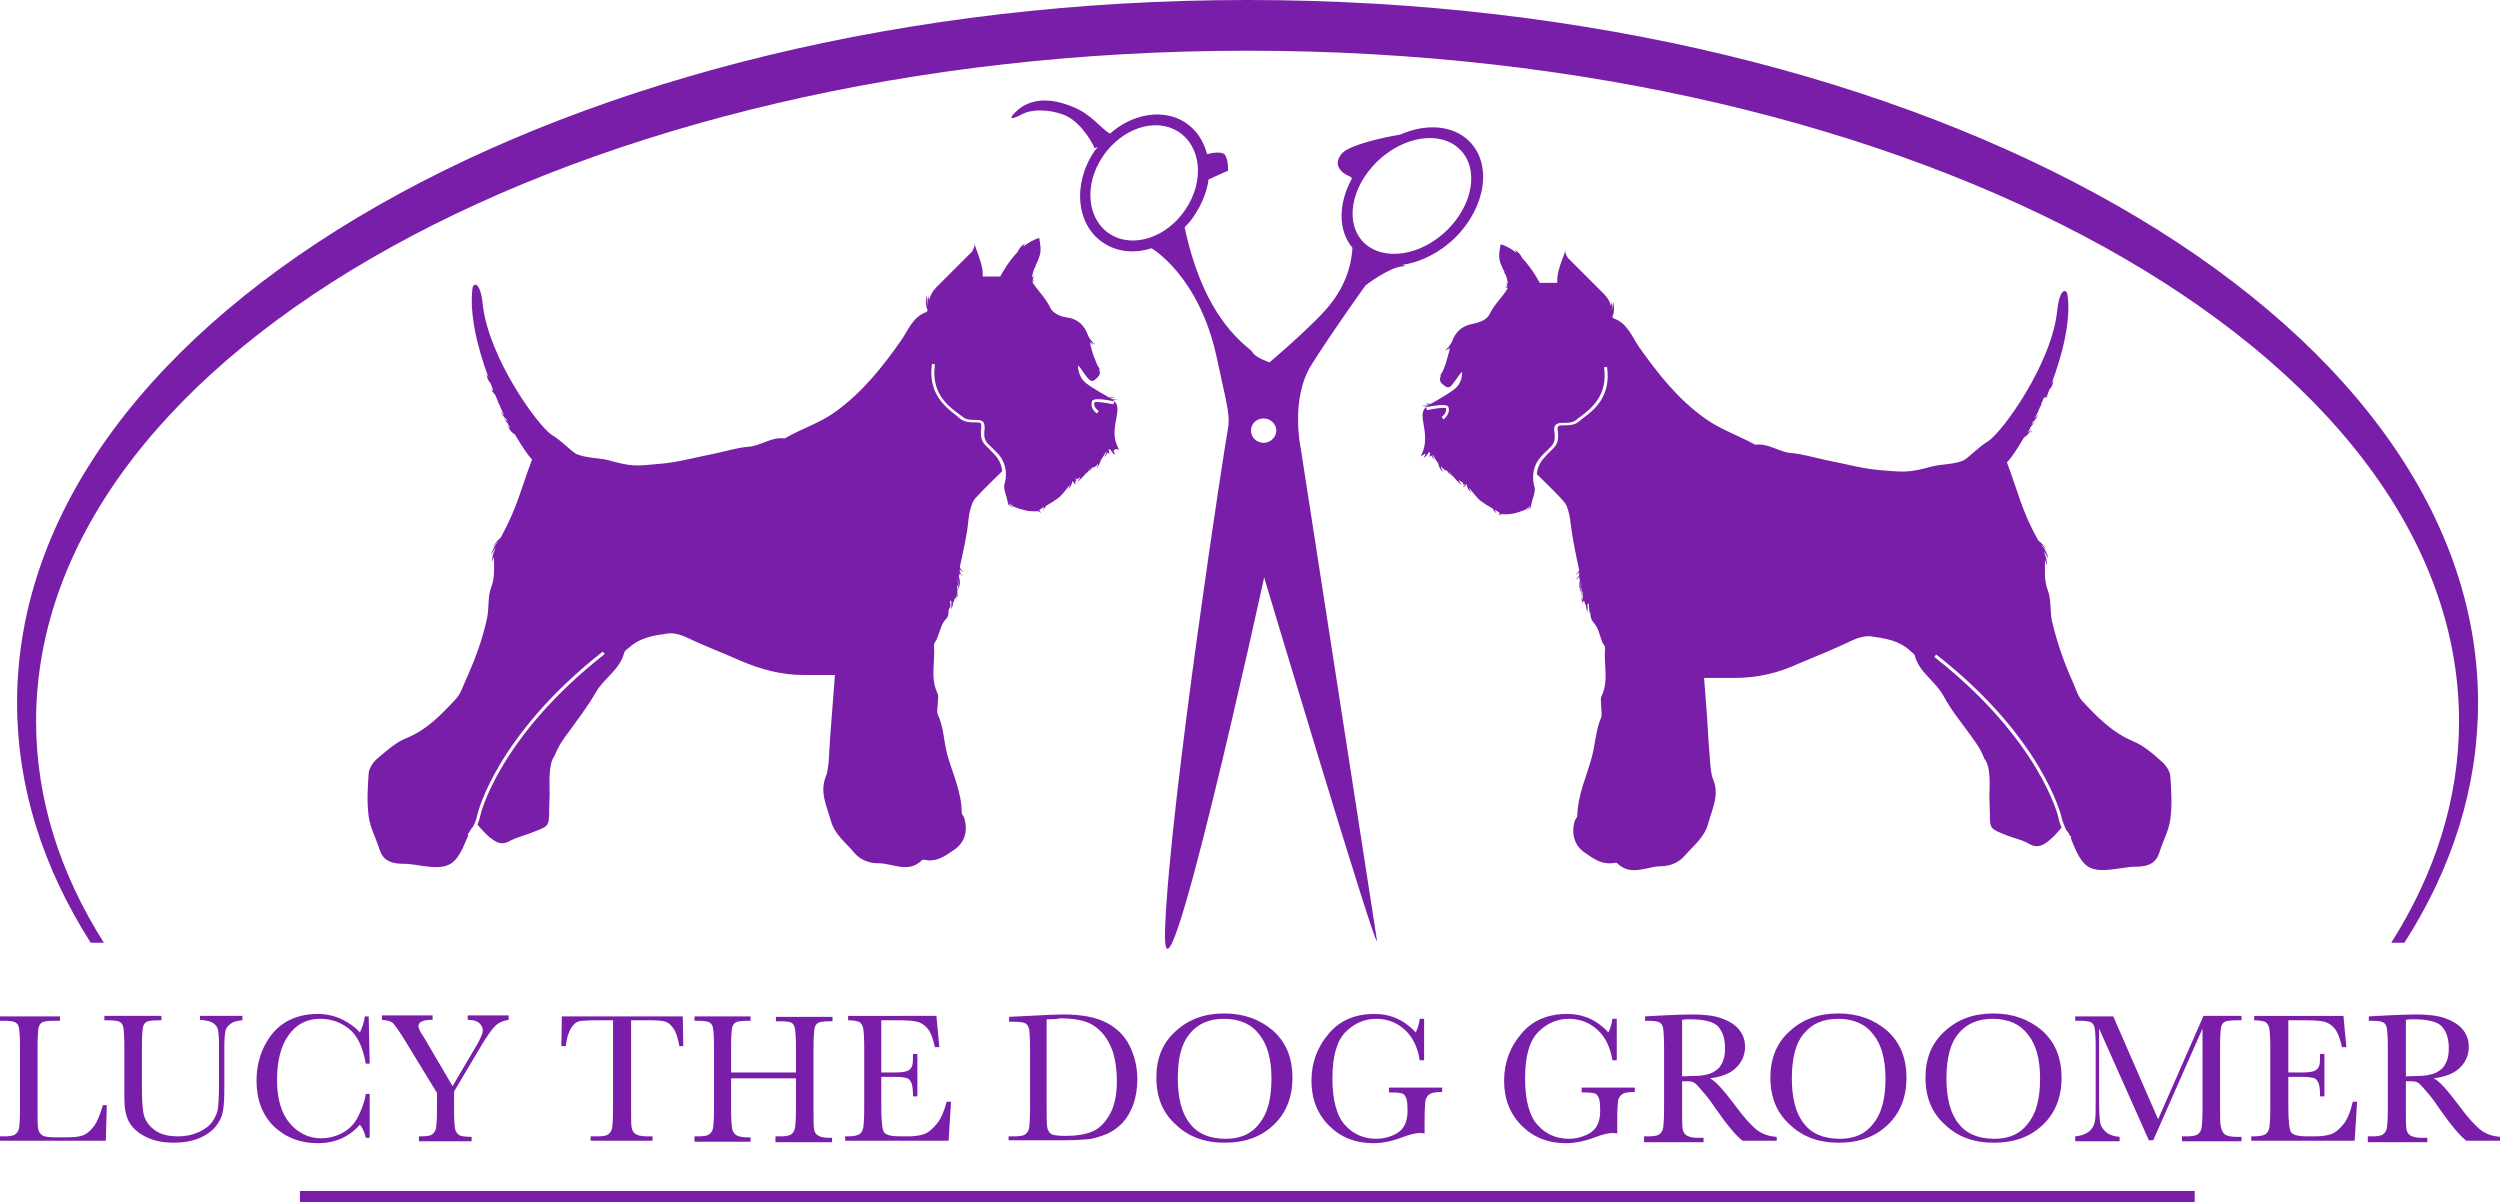 <?xml version="1.0" encoding="utf-8"?>
<!-- Generator: Adobe Illustrator 24.0.1, SVG Export Plug-In . SVG Version: 6.00 Build 0)  -->
<svg version="1.1" id="Layer_1" xmlns="http://www.w3.org/2000/svg" xmlns:xlink="http://www.w3.org/1999/xlink" x="0px" y="0px"
	 viewBox="0 0 512.6 246.5" style="enable-background:new 0 0 512.6 246.5;" xml:space="preserve">
<style type="text/css">
	.st0{fill:#791EA9;}
</style>
<path class="st0" d="M229.5,92.3c-1-1.9-1.3-3.2-0.6-6.6c0.4-2.1,0.3-2.9-0.7-3.7c0.7,0,1-0.2,1-0.2c-0.3,0.1-0.8,0.1-1.3,0
	c-0.1,0-0.1-0.1-0.2-0.1c0.4-0.1,0.7-0.2,0.7-0.2c0,0-0.1,0-0.1,0c0.1,0,0.1-0.1,0.1-0.1c-0.3,0.1-0.6,0.1-1,0.1
	c-0.5-0.3-1.1-0.7-1.9-1.1c-1-0.6-2-1.2-2.9-1.9c-1.1-0.9-1.5-2.2-1.6-3.6c0.7,0.6,1.1,1.5,1.7,2.2c0.5,0.6,1,1.5,1.9,0.7
	c0.6-0.6,1.3-1,0.7-2.2c0.3,0.2,0.5,0.3,0.5,0.3c-0.8-0.5-1.4-2.6-1.4-2.6c0,0,0,0.1,0,0.1c-0.4-1-0.7-2.1-0.9-3.2
	c0.4,0.4,0.7,0.5,0.7,0.5c-0.2-0.2-0.5-0.5-0.7-0.8c0.6,0.6,1.1,0.7,1.1,0.7c-0.5-0.3-1.1-1-1.5-1.8c-0.7-2-2-3.4-4.3-3.7
	c-1.4-0.2-2.9-0.8-3.5-2.1c-0.9-1.9-2.5-3.4-3.6-5.1c0,0,0-0.1,0-0.1c0.3-0.2,0.5-0.4,0.5-0.4c-0.2,0.1-0.3,0.2-0.5,0.2
	c0.2-0.6,0.3-1.1,0.3-1.1c-0.1,0.1-0.1,0.2-0.2,0.3c-0.1,0-0.1,0.1-0.2,0.1c0.1-0.7,0.3-1.3,0.4-1.7c0.1-0.2,0.2-0.3,0.3-0.5
	c0.1-0.1,0.1-0.2,0.1-0.2c0,0,0,0-0.1,0c1.3-2.6,1.2-3.1,0.8-5.7c-1.2,0.3-2.3,1-3.3,1.8c0.2-0.4,0.4-0.7,0.4-0.7
	c-0.8,0.5-1.3,1.1-1.5,1.7c-2.2,2.3-3.6,5.1-3.6,5.1c-1.2,0-2.4,0-3.6,0c0.1-2.1-0.7-3.8-1.5-6.1c0-0.3,0-0.4,0-0.4
	c0,0.2-0.1,0.3-0.1,0.5c0,0,0,0,0,0c0-0.6-0.2-0.9-0.2-0.9c0,0.1,0,0.3,0.1,0.5c0,0.3-0.2,0.6-0.3,1c0,0,0,0,0,0c0-0.2,0-0.4,0-0.4
	c0,0.2-0.1,0.4-0.1,0.6c-2.6,2.6-5,5-7.4,7.4c-0.8,0.8-1.2,1.6-1.5,2.6c-0.1-0.4-0.2-0.8-0.2-0.8c0,0.5,0,0.9,0.1,1.3
	c0,0.1,0,0.2,0,0.3c-0.1-0.9-0.1-1.7-0.1-1.7c-0.2,1.1-0.1,1.9,0,2.5c-0.3-1.2-0.3-2.6-0.3-2.6c-0.3,1.5-0.1,2.5,0.2,3.1
	c-0.1,0.2-0.1,0.3-0.3,0.4c-2.8,1-3.7,3.8-5.2,5.9c-3.8,5.4-7.9,10.6-13.5,14.6c-3.2,2.3-6.9,3.4-10.3,5.4c-2.7-0.4-4.8,1.5-7.4,1.7
	c-2.5,0.2-4.9,1-7.4,1.5c-3.6,0.7-7.1,1.7-10.8,2c-5.1,0.5-5.7,0.6-10.8-0.8c-1.6-0.4-4.5-0.4-6.3-1.2c-1-0.5-3-2.7-5-3.9
	c-2.8-1.7-13-15.8-14.2-26.7c-0.5-4.9-1.9-4.5-2.1-3.5c-0.7,5.1,0.9,12.1,3.3,18.5c-0.2-0.3-0.3-0.5-0.4-0.8c0,0-0.1,0.9,0.8,1.9
	c0.2,0.5,0.4,1.1,0.6,1.6c-0.2-0.2-0.3-0.4-0.4-0.5c0,0,0,0.6,0.7,1.2c0.2,0.4,0.3,0.7,0.5,1.1c0,0.1,0.1,0.5,0.4,1
	c0.1,0.2,0.2,0.3,0.2,0.5c0.1,0.2,0.2,0.5,0.4,0.9c0.1,0.3,0.3,0.5,0.4,0.8c-0.3-0.3-0.6-0.6-0.7-0.9c0,0,0.1,0.8,1.1,1.6
	c0.1,0.2,0.2,0.4,0.3,0.6c-0.3-0.3-0.6-0.6-0.7-0.9c0,0,0.1,0.7,0.8,1.3c0,0.1,0.1,0.6,0.7,1.2c-0.3-0.3-0.5-0.6-0.7-0.8
	c0,0,0.1,1,1.4,1.8c1.4,2.4,2.6,4.2,3.5,5.1c-2.4,6.4-3,9.7-6.3,15.8c-0.1,0.1-0.1,0.2-0.2,0.3c-0.5,0.4-1,1-1.6,2
	c0,0,0.5-0.6,1.1-1.2c0,0.1-0.1,0.2-0.1,0.2c-0.5,0.5-1,1.3-1.4,2.7c0,0,0.4-0.9,1-1.7c-0.1,0.2-0.1,0.4-0.2,0.6
	c-0.3,0.6-0.5,1.3-0.5,2.4c0,0,0.1-0.5,0.4-1.1c0,0,0,0,0,0.1c0,2,0.2,4.1-0.6,6.2c-0.7,1.8-0.4,4-0.8,6.1
	c-0.9,4.3-2.4,8.4-4.2,12.4c-0.7,1.5-1.2,3.2-2.2,4.3c-3,3.2-6,6.4-10.3,8.1c-2.2,0.9-4.1,2.7-5.9,4.2c-0.8,0.7-1.6,1.9-1.7,2.9
	c-0.2,2.9-0.4,5.9,0,8.9c0.3,2.3,1.5,4.5,2.2,6.7c0.7,2.2,2.1,2.9,4.4,3c1.5,0,2.2,0.1,4.1,0.4c6,0.9,7.2-0.1,9.5-5.7
	c0.1-0.2,0.2-0.4,0.2-0.6l-0.1-0.2c0.1-0.1,0.2-0.2,0.3-0.3c0.3-0.6,0.6-1,0.8-1.2c0.5-0.9,0.8-2,0.9-2.5c0-0.2,3.9-16.3,25.7-33.4
	l0.4,0.5c-21.7,17-25.5,32.9-25.5,33.1c0,0.1-0.2,0.9-0.6,1.9c0.8,0.9,1.6,1.8,2.4,2.5c1.3,1,2.4,1.9,4.3,0.8c1.3-0.7,3-1.1,4.5-1.7
	c3.4-1.3,3.5-1.2,3.5-4.6c0-1.1,0.1-2.2,0.1-3.2c0-2.2-0.3-6.2,1-7.9c1-2.4,1.7-3.3,2.9-4.9c2-2.8,3.8-5.1,5.5-8
	c1.7-3.1,5-4.7,5.9-8.3c0.1-0.4,0.7-0.8,1.1-1.1c2.2-2,5-2.4,7.7-2.8c1.2-0.2,2.7,0.2,3.8,0.7c3.7,1.8,7.5,3.2,11.3,4.9
	c4.2,1.8,8.4,2.9,12.9,2.9c2.1,0,4.3,0,6.4,0c-0.2,2.7-0.4,5.3-0.6,7.8c-0.3,3.8-0.5,6.4-0.7,10.2c0,0.2-0.3,2.1-0.4,2.4
	c-1.6,3.5,0,6.3,0.9,9.6c0.8,2.8,3.1,4.4,4.8,6.5c1.3,1.5,3.2,2.1,4.7,2.1c3-0.1,6.3,2.2,9.1-0.6c0.2-0.2,0.8-0.1,1.2,0
	c2.2,0.2,3.9-1.1,5.5-2.2c2.2-1.5,2.8-4,2-6.5c-0.1-0.4-0.5-0.7-0.5-1c0-4.3-1.9-8.1-3-12.1c-0.7-2.7-0.7-5.5-1.9-8.1
	c-0.3-0.7,0-1.6,0-2.4c0-0.7,0.2-1.4-0.1-2c-1.5-3.2-0.4-6.5-0.7-9.8c0-0.4,0.4-0.9,0.6-1.3c0.6-1.4,0.9-3.1,1.8-4
	c0.6-0.5,0.6-1.2,0.6-1.9c0.1-0.2,0.5-0.8,0.3-1.8c0-0.1,0.1-0.1,0.2-0.2c0,0.2,0.1,0.4,0.1,0.7c-0.1,0.1-0.1,0.2-0.2,0.3
	c0,0,0.1-0.1,0.2-0.2c0,0.4,0,0.7-0.1,1c0,0,0.4-0.4,0.4-1.3c0.2-0.2,0.3-0.6,0.4-1c0.1,0.1,0.1,0.1,0.2,0.1c0,0,0,0,0,0
	c0,0,0,0,0,0c0.1,0.1,0.2,0.1,0.2,0.1c-0.1,0-0.1-0.1-0.2-0.2c0.1-0.2,0.5-0.9,0.3-2c0.1-0.3,0.2-0.8,0.1-1.3c0-0.2,0-0.4,0-0.7
	c0,0,0,0,0,0c0,0,0,0,0,0c0,0,0,0,0,0c0.1,0.8,0.2,1.6,0,2.2c0,0,0.8-0.9,0.2-2.6c0.1-0.2,0.1-0.4,0.2-0.6c0.4,0.5,0.7,0.6,0.7,0.6
	c-0.3-0.2-0.5-0.5-0.7-0.9c0-0.2,0-0.4,0-0.6c0.4,0.5,0.8,0.6,0.8,0.6c-0.3-0.2-0.6-0.6-0.8-1c0.7-3.3,1.5-6.6,1.8-9.9
	c0.1-1.1,0.4-2.2,0.8-3.3c0.3-0.7,0.9-1.3,1.4-1.8c1.4-1.5,2.9-2.9,4.7-4.7c-0.1-1-0.5-2.2-1.4-3.2c-0.5-0.6-1-1-1.3-1.4
	c-1.3-1.2-1.9-1.8-1.6-4.4c0-0.4,0-0.7-0.1-0.8c-0.2-0.2-0.7-0.2-1.3-0.2c-0.9,0-2,0-3-0.8c-0.2-0.2-0.5-0.4-0.7-0.6
	c-2.2-1.7-5.9-4.5-5-10.6l0.6,0.1c-0.8,5.8,2.5,8.4,4.8,10.1c0.3,0.2,0.5,0.4,0.8,0.6c0.8,0.7,1.8,0.7,2.6,0.7c0.7,0,1.3,0,1.7,0.4
	c0.2,0.3,0.3,0.7,0.3,1.3c-0.3,2.3,0.2,2.8,1.4,3.9c0.4,0.4,0.8,0.8,1.4,1.4c2.1,2.4,1.6,5.2,1.2,6.4c0,0.4,0,0.7,0.1,1
	c0.1,0.5,0.2,1,0.4,1.4c0,0.3,0.1,0.6,0.2,0.8c0,0.8,0.4,1.1,0.4,1.1c-0.1-0.1-0.1-0.3-0.1-0.5c0.4,0.7,0.9,0.9,0.9,0.9
	c-0.3-0.2-0.6-0.7-0.9-1.2c0.3,0.4,0.7,0.8,1.2,1c1.5,0.5,2.8,1,4.8,0.8c0,0,0,0,0.1,0c0,0,0,0,0,0c-0.1,0.1-0.1,0.2-0.2,0.3
	c0,0,0.1-0.1,0.3-0.2c0.2,0.2,0.4,0.2,0.4,0.2c-0.1-0.1-0.2-0.2-0.4-0.4c0-0.1,0.1-0.1,0.1-0.2c0.3-0.2,0.6-0.4,0.9-0.6
	c-0.1,0.3-0.2,0.6-0.4,0.8c0,0,0.4-0.3,0.8-1c0.9-0.5,1.7-1,2.5-1.6c0.9-0.7,1.6-1.8,2.4-2.7c-0.1,0.4-0.3,0.8-0.5,1
	c0,0,0.7-0.4,1-1.7c0,0,0,0,0-0.1c0.1,0.1,0.2,0.3,0.3,0.4c0,0.1,0,0.2,0,0.3c0-0.1,0.1-0.1,0.1-0.2c0.2,0.2,0.4,0.2,0.4,0.2
	c-0.1-0.1-0.2-0.2-0.3-0.3c0.1-0.2,0.2-0.4,0.3-0.7c0.3-0.1,0.6-0.3,0.8-0.5c-0.1,0.3-0.2,0.5-0.4,0.7c-0.8,0.8,0.8-0.3,1.8-1.8
	c-0.1,0.2-0.2,0.4-0.3,0.5c0,0,0.5-0.3,0.8-1.1c0,0,0.1,0,0.1,0c-0.1,0.2-0.2,0.5-0.3,0.6c0,0,0.4-0.2,0.7-0.8
	c0.1,0,0.2-0.1,0.3-0.1c0.2,0.1,0.3,0.2,0.3,0.2c-0.1-0.1-0.1-0.1-0.2-0.2c0.4-0.2,0.7-0.5,0.9-0.8c-0.1,0.5-0.3,0.9-0.5,1.1
	c0,0,0.7-0.5,1-1.7c0.3-0.5,0.7-1.1,1-1.6c0.1-0.1,0.1-0.2,0.2-0.2c0,0,0,0,0,0c-0.1,0.4-0.3,0.8-0.5,1.1c0,0,0.4-0.2,0.7-0.9
	c0.3,0.2,0.5,0.3,0.5,0.3c-0.1-0.1-0.2-0.5-0.3-0.9c0,0,0,0,0,0c0.1,0,0.2-0.1,0.4,0c0.6,1.1,1,1,1,1c-0.2-0.2-0.3-0.5-0.4-0.8
	C228.9,91.9,229.2,92.1,229.5,92.3z M104.1,87c0.1,0.1,0.2,0.2,0.3,0.3c0.1,0.1,0.2,0.3,0.2,0.4C104.4,87.5,104.2,87.2,104.1,87z
	 M190,63.3C190,63.3,190,63.3,190,63.3C190,63.3,190,63.3,190,63.3C190,63.3,190,63.3,190,63.3z M197,117.2c0,0.2,0,0.4,0,0.6
	c0-0.1-0.1-0.2-0.1-0.2C196.9,117.4,197,117.3,197,117.2z M196.5,119.2c0,0.1,0,0.3,0,0.4c0,0,0,0,0,0c0-0.1-0.1-0.2-0.1-0.2
	C196.5,119.4,196.5,119.3,196.5,119.2z M196.2,120.4c0-0.1,0.1-0.3,0.1-0.4c0.1,0.3,0.1,0.6,0.1,0.9c0,0,0,0.1,0,0.1c0,0,0,0,0,0
	c0,0.5,0,1-0.1,1.4c-0.1-0.1-0.1-0.1-0.2-0.2C196.3,121.7,196.3,121.1,196.2,120.4z M195.9,122.1c0,0.2-0.1,0.3-0.1,0.5
	C195.8,122.4,195.9,122.2,195.9,122.1C195.9,122.1,195.9,122.1,195.9,122.1z M195.8,122.6c0,0.1,0,0.2-0.1,0.3
	C195.7,122.8,195.7,122.7,195.8,122.6C195.7,122.6,195.8,122.6,195.8,122.6z M195,123.8c0,0.4,0,0.7-0.1,1
	C194.9,124.4,194.9,124.1,195,123.8z M211.6,57.1c0,0,0-0.1,0.1-0.1C211.6,57.1,211.6,57.1,211.6,57.1
	C211.6,57.1,211.6,57.1,211.6,57.1z M220.7,98.5c-0.1-0.1-0.1-0.2-0.2-0.3c0.1-0.1,0.1-0.1,0.2-0.1c0,0,0,0,0,0
	C220.7,98.2,220.7,98.3,220.7,98.5z M228.3,82.9c-1.9-0.4-3.7-0.6-3.9-0.4c-0.1,0.5-0.1,1,0.9,1.8l-0.4,0.5c-1.2-1-1.2-1.8-1-2.5
	c0.1-0.6,1.7-0.6,4.6,0L228.3,82.9z"/>
<path class="st0" d="M292.3,93c-0.1,0.3-0.2,0.6-0.4,0.8c0,0,0.4,0.1,1-1c0.1,0,0.3,0,0.4,0c0,0,0,0,0,0c-0.1,0.4-0.2,0.7-0.3,0.9
	c0,0,0.2-0.1,0.5-0.3c0.3,0.6,0.7,0.9,0.7,0.9c-0.2-0.3-0.4-0.7-0.5-1.1c0,0,0,0,0,0c0.1,0.1,0.1,0.1,0.2,0.2c0.3,0.6,0.6,1.1,1,1.6
	c0.2,1.3,1,1.7,1,1.7c-0.2-0.3-0.4-0.7-0.5-1.1c0.3,0.3,0.6,0.6,0.9,0.8c-0.1,0.1-0.1,0.2-0.2,0.2c0,0,0.1,0,0.3-0.2
	c0.1,0.1,0.2,0.1,0.3,0.1c0.3,0.6,0.7,0.8,0.7,0.8c-0.1-0.2-0.2-0.4-0.3-0.6c0,0,0.1,0,0.1,0c0.3,0.8,0.8,1.1,0.8,1.1
	c-0.1-0.1-0.2-0.3-0.3-0.5c1,1.5,2.5,2.6,1.8,1.8c-0.2-0.2-0.3-0.4-0.4-0.7c0.2,0.2,0.5,0.4,0.8,0.5c0.1,0.3,0.2,0.5,0.3,0.7
	c-0.1,0.1-0.2,0.2-0.3,0.3c0,0,0.2,0,0.4-0.2c0,0.1,0.1,0.1,0.1,0.2c0-0.1,0-0.2,0-0.3c0.1-0.1,0.2-0.2,0.3-0.4c0,0,0,0,0,0.1
	c0.2,1.2,1,1.7,1,1.7c-0.2-0.3-0.4-0.6-0.5-1c0.8,0.9,1.5,2,2.4,2.7c0.8,0.6,1.6,1.1,2.5,1.6c0.3,0.7,0.8,1,0.8,1
	c-0.2-0.2-0.3-0.5-0.4-0.8c0.3,0.2,0.6,0.4,0.9,0.6c0,0.1,0.1,0.1,0.1,0.2c-0.1,0.1-0.2,0.3-0.4,0.4c0,0,0.2-0.1,0.4-0.2
	c0.2,0.2,0.3,0.2,0.3,0.2c-0.1-0.1-0.1-0.2-0.2-0.3c0,0,0,0,0,0c0,0,0,0,0.1,0c2,0.2,3.3-0.2,4.8-0.8c0.5-0.2,0.9-0.5,1.2-1
	c-0.2,0.5-0.5,1-0.9,1.2c0,0,0.5-0.1,0.9-0.9c0,0.2-0.1,0.4-0.1,0.5c0,0,0.3-0.3,0.4-1.1c0.1-0.2,0.1-0.5,0.2-0.8
	c0.2-0.5,0.3-1,0.4-1.4c0.1-0.3,0.1-0.7,0.1-1c-0.4-1.2-0.9-4,1.2-6.4c0.5-0.6,1-1,1.4-1.4c1.2-1.2,1.7-1.6,1.4-3.9
	c-0.1-0.6,0-1,0.3-1.3c0.4-0.4,1-0.4,1.7-0.4c0.9,0,1.8,0,2.6-0.7c0.2-0.2,0.5-0.4,0.8-0.6c2.2-1.7,5.6-4.3,4.8-10.1l0.6-0.1
	c0.9,6.2-2.8,9-5,10.6c-0.3,0.2-0.5,0.4-0.7,0.6c-1,0.8-2.1,0.8-3,0.8c-0.6,0-1.1,0-1.3,0.2c-0.1,0.1-0.2,0.4-0.1,0.8
	c0.3,2.6-0.3,3.2-1.6,4.4c-0.4,0.4-0.8,0.8-1.3,1.4c-0.9,1-1.3,2.2-1.4,3.2c1.8,1.8,3.3,3.2,4.7,4.7c0.5,0.6,1.1,1.1,1.4,1.8
	c0.4,1,0.7,2.2,0.8,3.3c0.4,3.4,1.1,6.7,1.8,9.9c-0.2,0.4-0.5,0.8-0.8,1c0,0,0.4-0.1,0.8-0.6c0,0.2,0,0.4,0,0.6
	c-0.2,0.4-0.5,0.7-0.7,0.9c0,0,0.4-0.1,0.7-0.6c0,0.2,0.1,0.4,0.2,0.6c-0.5,1.7,0.2,2.6,0.2,2.6c-0.2-0.6-0.1-1.4,0-2.2c0,0,0,0,0,0
	c0,0,0,0,0,0c0,0,0,0,0,0c0,0.3,0,0.5,0,0.7c-0.1,0.6,0,1,0.1,1.3c-0.2,1.1,0.2,1.8,0.3,2c-0.1,0.1-0.1,0.1-0.2,0.2
	c0,0,0.1,0,0.2-0.1c0,0,0,0,0,0c0,0,0,0,0,0c0.1,0,0.1-0.1,0.2-0.1c0.1,0.4,0.3,0.8,0.4,1c0,0.9,0.4,1.3,0.4,1.3
	c-0.1-0.3-0.1-0.6-0.1-1c0.1,0.1,0.2,0.2,0.2,0.2c-0.1-0.1-0.1-0.2-0.2-0.3c0-0.2,0-0.4,0.1-0.7c0.1,0.1,0.1,0.1,0.2,0.2
	c-0.1,1,0.2,1.6,0.3,1.8c0,0.7,0.1,1.3,0.6,1.9c1,1,1.3,2.7,1.8,4c0.2,0.5,0.7,0.9,0.6,1.3c-0.3,3.2,0.8,6.6-0.7,9.8
	c-0.3,0.5-0.1,1.3-0.1,2c0,0.8,0.2,1.7,0,2.4c-1.1,2.6-1.2,5.4-1.9,8.1c-1.1,4-2.9,7.8-3,12.1c0,0.3-0.4,0.6-0.5,1
	c-0.8,2.5-0.1,5.1,2,6.5c1.6,1.1,3.3,2.4,5.5,2.2c0.4,0,1-0.2,1.2,0c2.8,2.8,6.1,0.6,9.1,0.6c1.5,0,3.4-0.6,4.7-2.1
	c1.8-2.1,4-3.7,4.8-6.5c0.9-3.3,2.5-6.1,0.9-9.6c-0.1-0.2-0.4-2.1-0.4-2.4c-0.3-3.8-0.5-6.4-0.7-10.2c-0.2-2.6-0.4-5.1-0.6-7.8
	c2.1,0,4.3,0,6.4,0c4.5,0,8.8-1,12.9-2.9c3.8-1.6,7.6-3.1,11.3-4.9c1.1-0.5,2.6-0.9,3.8-0.7c2.7,0.4,5.5,0.8,7.7,2.8
	c0.4,0.4,1,0.7,1.1,1.1c0.9,3.5,4.2,5.2,5.9,8.3c1.6,3,3.5,5.2,5.5,8c1.2,1.7,1.9,2.5,2.9,4.9c1.4,1.7,1,5.8,1,7.9
	c0,0.9,0.1,2.1,0.1,3.2c0,3.4,0.1,3.2,3.5,4.6c1.5,0.6,3.2,0.9,4.5,1.7c1.9,1.1,3.1,0.2,4.3-0.8c0.9-0.7,1.6-1.6,2.4-2.5
	c-0.4-0.9-0.6-1.8-0.6-1.9c0-0.2-3.8-16.1-25.5-33.1l0.4-0.5c21.9,17.1,25.7,33.3,25.7,33.4c0.1,0.5,0.5,1.6,0.9,2.5
	c0.2,0.2,0.5,0.6,0.8,1.2c0.1,0.1,0.2,0.2,0.3,0.3l-0.1,0.2c0.1,0.2,0.1,0.4,0.2,0.6c2.3,5.6,3.4,6.6,9.5,5.7c2-0.3,2.6-0.4,4.1-0.4
	c2.3-0.1,3.7-0.8,4.4-3c0.7-2.3,1.9-4.4,2.2-6.7c0.4-2.9,0.2-5.9,0-8.9c-0.1-1-0.9-2.2-1.7-2.9c-1.8-1.6-3.7-3.3-5.9-4.2
	c-4.3-1.8-7.3-4.9-10.3-8.1c-1.1-1.1-1.5-2.8-2.2-4.3c-1.8-4-3.2-8.1-4.2-12.4c-0.4-2.1-0.1-4.3-0.8-6.1c-0.8-2.1-0.6-4.1-0.6-6.2
	c0,0,0,0,0-0.1c0.2,0.6,0.4,1.1,0.4,1.1c0-1-0.2-1.8-0.5-2.4c0-0.2-0.1-0.4-0.2-0.6c0.6,0.9,1,1.7,1,1.7c-0.3-1.4-0.9-2.3-1.4-2.7
	c0-0.1-0.1-0.2-0.1-0.2c0.7,0.6,1.1,1.2,1.1,1.2c-0.5-1-1-1.6-1.6-2c-0.1-0.1-0.1-0.2-0.2-0.3c-3.3-6-3.9-9.4-6.3-15.8
	c0.9-0.9,2.1-2.7,3.5-5.1c1.3-0.8,1.4-1.8,1.4-1.8c-0.1,0.3-0.4,0.6-0.7,0.8c0.5-0.6,0.6-1.1,0.7-1.2c0.7-0.7,0.8-1.3,0.8-1.3
	c-0.1,0.3-0.4,0.6-0.7,0.9c0.1-0.2,0.2-0.4,0.3-0.6c1-0.8,1.1-1.6,1.1-1.6c-0.1,0.3-0.4,0.6-0.7,0.9c0.1-0.3,0.3-0.5,0.4-0.8
	c0.2-0.4,0.4-0.7,0.4-0.9c0.1-0.2,0.2-0.3,0.2-0.5c0.4-0.5,0.4-0.9,0.4-1c0.2-0.3,0.3-0.7,0.5-1.1C420,81.6,420,81,420,81
	c-0.1,0.2-0.2,0.4-0.4,0.5c0.2-0.5,0.4-1.1,0.6-1.6c0.9-1,0.8-1.9,0.8-1.9c-0.1,0.2-0.2,0.5-0.4,0.8c2.4-6.4,4.1-13.4,3.3-18.5
	c-0.2-1-1.6-1.4-2.1,3.5c-1.2,11-11.4,25-14.2,26.7c-2,1.2-4,3.4-5,3.9c-1.7,0.8-4.7,0.8-6.3,1.2c-5.1,1.4-5.8,1.2-10.8,0.8
	c-3.7-0.3-7.1-1.3-10.8-2c-2.5-0.5-4.9-1.3-7.4-1.5c-2.6-0.2-4.7-2.1-7.4-1.7c-3.4-1.9-7.1-3.1-10.3-5.4c-5.5-3.9-9.6-9.1-13.5-14.6
	c-1.5-2.2-2.4-4.9-5.2-5.9c-0.1,0-0.2-0.2-0.3-0.4c0.3-0.6,0.5-1.5,0.2-3.1c0,0,0,1.4-0.3,2.6c0.2-0.6,0.2-1.4,0-2.5
	c0,0,0,0.8-0.1,1.7c0-0.1,0-0.2,0-0.3c0.1-0.4,0.1-0.8,0.1-1.3c0,0-0.1,0.3-0.2,0.8c-0.2-1-0.7-1.8-1.5-2.6
	c-2.4-2.4-4.8-4.8-7.4-7.4c-0.1-0.2-0.1-0.4-0.1-0.6c0,0,0,0.1,0,0.4c0,0,0,0,0,0c-0.2-0.3-0.3-0.7-0.3-1c0-0.2,0-0.3,0.1-0.5
	c0,0-0.2,0.3-0.2,0.9c0,0,0,0,0,0c-0.1-0.2-0.1-0.4-0.1-0.5c0,0,0,0.2,0,0.4c-0.8,2.2-1.6,4-1.5,6.1c-1.3,0-2.4,0-3.6,0
	c0,0-1.4-2.8-3.6-5.1c-0.2-0.5-0.6-1.1-1.5-1.7c0,0,0.2,0.3,0.4,0.7c-1-0.8-2.1-1.5-3.3-1.8c-0.5,2.6-0.5,3.2,0.8,5.7c0,0,0,0-0.1,0
	c0,0,0.1,0.1,0.1,0.2c0.1,0.2,0.2,0.3,0.3,0.5c0.1,0.4,0.3,1,0.4,1.7c-0.1,0-0.1-0.1-0.2-0.1c-0.1-0.1-0.1-0.2-0.2-0.3
	c0,0,0.2,0.5,0.3,1.1c-0.1-0.1-0.3-0.2-0.5-0.2c0,0,0.2,0.2,0.5,0.4c0,0,0,0.1,0,0.1c-1.1,1.8-2.7,3.2-3.6,5.1
	c-0.6,1.3-2.1,1.8-3.5,2.1c-2.3,0.4-3.6,1.7-4.3,3.7c-0.4,0.7-1,1.5-1.5,1.8c0,0,0.5-0.1,1.1-0.7c-0.2,0.4-0.4,0.7-0.7,0.8
	c0,0,0.3-0.1,0.7-0.5c-0.3,1.1-0.6,2.1-0.9,3.2c0,0,0-0.1,0-0.1c0,0-0.6,2.1-1.4,2.6c0,0,0.2-0.1,0.5-0.3c-0.6,1.2,0,1.7,0.7,2.2
	c0.9,0.8,1.5-0.1,1.9-0.7c0.6-0.7,1-1.5,1.7-2.2c0,1.4-0.4,2.7-1.6,3.6c-0.9,0.7-1.9,1.3-2.9,1.9c-0.8,0.5-1.4,0.8-1.9,1.1
	c-0.4,0-0.7,0-1-0.1c0,0,0,0,0.1,0.1c0,0-0.1,0-0.1,0c0,0,0.2,0.2,0.7,0.2c-0.1,0-0.1,0.1-0.2,0.1c-0.5,0.1-1,0.1-1.3,0
	c0,0,0.3,0.3,1,0.2c-1,0.8-1.1,1.6-0.7,3.7c0.6,3.4,0.3,4.7-0.6,6.6C291.6,93.4,292,93.1,292.3,93z M416.2,88.9
	c0.1-0.1,0.2-0.3,0.2-0.4c0.1-0.1,0.2-0.2,0.3-0.3C416.6,88.5,416.4,88.7,416.2,88.9z M330.8,64.5C330.8,64.5,330.8,64.5,330.8,64.5
	C330.8,64.5,330.8,64.5,330.8,64.5C330.8,64.5,330.8,64.5,330.8,64.5z M323.9,118.8c0,0.1-0.1,0.2-0.1,0.2c0-0.2,0-0.4,0-0.6
	C323.9,118.5,323.9,118.6,323.9,118.8z M324.4,120.7c0,0.1-0.1,0.2-0.1,0.2c0,0,0,0,0,0c0-0.1,0-0.3,0-0.4
	C324.3,120.5,324.3,120.6,324.4,120.7z M324.6,123.4c-0.1,0.1-0.1,0.2-0.2,0.2c-0.1-0.4-0.1-0.9-0.1-1.4c0,0,0,0,0,0
	c0,0,0-0.1,0-0.1c0-0.3,0.1-0.6,0.1-0.9c0,0.1,0.1,0.3,0.1,0.4C324.5,122.4,324.5,123,324.6,123.4z M324.9,123.3
	c0,0.2,0.1,0.3,0.1,0.5C325,123.6,324.9,123.5,324.9,123.3C324.9,123.3,324.9,123.3,324.9,123.3z M325.1,123.9c0,0.1,0,0.1,0,0.2
	C325.1,124,325.1,123.9,325.1,123.9C325.1,123.8,325.1,123.8,325.1,123.9z M325.9,126c-0.1-0.3-0.1-0.6-0.1-1
	C325.9,125.3,325.9,125.7,325.9,126z M309.2,58.4c0,0,0-0.1-0.1-0.1C309.2,58.3,309.2,58.3,309.2,58.4
	C309.2,58.4,309.2,58.4,309.2,58.4z M300.2,99.3C300.2,99.3,300.2,99.3,300.2,99.3c0.1,0,0.1,0.1,0.2,0.1c-0.1,0.1-0.1,0.2-0.2,0.3
	C300.2,99.6,300.2,99.4,300.2,99.3z M292.4,83.5c2.9-0.6,4.5-0.6,4.6,0c0.2,0.7,0.1,1.5-1,2.5l-0.4-0.5c1-0.8,0.9-1.4,0.9-1.8
	c-0.3-0.2-2.1,0-3.9,0.4L292.4,83.5z"/>
<path class="st0" d="M21.3,193.3c-9-14.2-13.9-29.5-13.9-45.4c0-75.9,111.2-137.5,248.4-137.5s248.4,61.5,248.4,137.5
	c0,15.9-4.9,31.2-13.9,45.4h2.7c9.8-15.3,15.1-31.9,15.1-49.2C508.1,64.5,395.1,0,255.8,0S3.5,64.5,3.5,144.1
	c0,17.3,5.3,33.8,15.1,49.2H21.3z"/>
<g>
	<path class="st0" d="M21.9,226.4l-0.2,7.5H0V233h0.8c1.1,0,1.9-0.1,2.3-0.4c0.4-0.3,0.7-0.7,0.8-1.3c0.1-0.6,0.2-1.9,0.2-4.1v-12.5
		c0-2-0.1-3.3-0.2-3.9c-0.1-0.6-0.4-1-0.8-1.2c-0.4-0.2-1.2-0.3-2.5-0.3H0v-0.9h12.3v0.9h-1.1c-1.3,0-2.1,0.1-2.5,0.3
		c-0.4,0.2-0.7,0.6-0.8,1.2c-0.1,0.6-0.2,1.9-0.2,4v13.4c0,1.8,0,3,0.2,3.5c0.1,0.5,0.4,0.8,0.8,1.1c0.4,0.3,1.4,0.4,2.9,0.4h1.9
		c1.6,0,2.7-0.1,3.5-0.4c0.8-0.3,1.5-0.9,2.2-1.8c0.7-0.9,1.3-2.4,1.9-4.4H21.9z"/>
	<path class="st0" d="M41.2,208.3h8.5v0.9c-1.1,0.1-2,0.3-2.5,0.8c-0.6,0.4-0.9,0.9-1,1.5c-0.1,0.5-0.2,1.6-0.2,3.1v8.5
		c0,2.2-0.1,3.8-0.3,4.8c-0.2,1.1-0.7,2.1-1.5,3.1c-0.8,1-2,1.8-3.4,2.4c-1.5,0.6-3.2,0.9-5.1,0.9c-2.3,0-4.2-0.4-5.8-1.2
		c-1.6-0.8-2.7-1.8-3.4-3s-1-2.9-1-4.9l0-2.6v-8c0-2-0.1-3.3-0.2-3.9c-0.1-0.6-0.4-1-0.8-1.2c-0.4-0.2-1.2-0.3-2.5-0.3h-0.6v-0.9
		h11.7v0.9h-0.5c-1.3,0-2.1,0.1-2.5,0.3c-0.4,0.2-0.7,0.6-0.8,1.2c-0.1,0.6-0.2,1.9-0.2,4v8c0,2.8,0.1,4.8,0.4,5.9
		c0.3,1.2,1,2.2,2.2,3.1c1.2,0.9,2.8,1.3,4.8,1.3c1.6,0,3-0.3,4.3-0.9c1.3-0.6,2.2-1.3,2.8-2.2c0.6-0.9,1-1.8,1.1-2.7
		s0.2-2.4,0.2-4.4v-8.7c0-1.4-0.1-2.5-0.2-3c-0.2-0.6-0.5-1-1.1-1.4c-0.5-0.3-1.4-0.5-2.6-0.6V208.3z"/>
	<path class="st0" d="M75,224.3h0.8v9H75c-0.2-1-0.6-1.9-1.2-2.7c-2.2,2.5-5.1,3.8-8.6,3.8c-3.7,0-6.7-1.2-9.1-3.5
		c-2.3-2.3-3.5-5.4-3.5-9.3c0-2.5,0.5-4.9,1.6-7.1c1.1-2.2,2.6-3.9,4.5-5c1.9-1.1,4.1-1.6,6.4-1.6c1.9,0,3.6,0.4,5.2,1.2
		s2.7,1.7,3.5,2.6c0.5-1.1,0.9-2.2,1-3.3h0.8l0.2,9.7H75c-0.6-3.4-1.7-5.8-3.5-7.2s-3.7-2-5.9-2c-2.7,0-4.8,1.1-6.4,3.3
		c-1.6,2.2-2.4,5.3-2.4,9.3c0,3.8,0.9,6.8,2.6,8.8c1.7,2,3.9,3.1,6.4,3.1c1.4,0,2.8-0.3,4.2-1c1.4-0.7,2.6-1.8,3.4-3.4
		S74.8,225.8,75,224.3z"/>
	<path class="st0" d="M92.8,222.7l5-8.5c0.8-1.4,1.2-2.4,1.2-2.9c0-0.5-0.2-1-0.7-1.5c-0.4-0.4-1.2-0.7-2.4-0.7v-0.9h8.4v0.9
		c-1.2,0.2-2.1,0.6-2.8,1.3c-0.7,0.7-1.6,2-2.7,3.8l-5.7,9.6v3.4c0,2.2,0.1,3.6,0.2,4.2c0.1,0.6,0.4,1,0.8,1.3s1.3,0.4,2.6,0.4v0.9
		H85.9V233h0.4c1.1,0,1.9-0.1,2.3-0.4c0.4-0.3,0.7-0.7,0.8-1.3c0.1-0.6,0.2-1.9,0.2-4.1v-3.1l-6.4-10.5c-1.3-2.1-2.2-3.4-2.6-3.8
		s-1.2-0.6-2.3-0.7v-0.9h10.4v0.9c-1.9,0-2.9,0.4-2.9,1.3c0,0.4,0.3,1.1,1,2.1L92.8,222.7z"/>
	<path class="st0" d="M116,214.5h-0.9l0.1-6.1H140l0.1,6.1h-0.8c-0.3-1.7-0.7-2.9-1.2-3.6c-0.5-0.7-1-1.2-1.6-1.4
		c-0.6-0.2-1.6-0.3-3-0.3h-4.1v18c0,2,0,3.3,0.1,3.9c0.1,0.6,0.3,1.1,0.8,1.4c0.4,0.3,1.2,0.5,2.3,0.5h1.2v0.9h-12.7V233h1.3
		c1.1,0,1.9-0.1,2.3-0.4c0.4-0.3,0.7-0.7,0.8-1.3c0.1-0.6,0.2-1.9,0.2-4.1v-18H122c-1.6,0-2.8,0.1-3.3,0.2c-0.6,0.2-1.1,0.6-1.6,1.4
		C116.6,211.6,116.2,212.8,116,214.5z"/>
	<path class="st0" d="M163.2,221.1h-13.3v6.2c0,2,0.1,3.3,0.2,4s0.4,1.1,0.8,1.4c0.4,0.3,1.2,0.5,2.3,0.5h0.7v0.9h-11.5V233h0.7
		c1.1,0,1.9-0.1,2.3-0.4c0.4-0.3,0.7-0.7,0.8-1.3c0.1-0.6,0.2-1.9,0.2-4.1v-12.5c0-2-0.1-3.3-0.2-3.9c-0.1-0.6-0.4-1-0.8-1.2
		c-0.4-0.2-1.2-0.3-2.5-0.3h-0.5v-0.9h11.5v0.9h-0.5c-1.2,0-2.1,0.1-2.5,0.3c-0.4,0.2-0.7,0.6-0.8,1.2s-0.2,1.9-0.2,4v5.1h13.3v-5.1
		c0-2-0.1-3.3-0.2-3.9c-0.1-0.6-0.4-1-0.7-1.2c-0.4-0.2-1.2-0.3-2.5-0.3h-0.7v-0.9h11.6v0.9h-0.4c-1.3,0-2.1,0.1-2.5,0.3
		c-0.4,0.2-0.7,0.6-0.8,1.2c-0.1,0.6-0.2,1.9-0.2,4v12.5c0,2,0,3.3,0.1,4s0.3,1.1,0.8,1.4c0.4,0.3,1.2,0.5,2.3,0.5h0.6v0.9h-11.6
		V233h0.9c1.1,0,1.8-0.1,2.3-0.4c0.4-0.3,0.7-0.7,0.8-1.3c0.1-0.6,0.2-1.9,0.2-4.1V221.1z"/>
	<path class="st0" d="M194.1,225.9h0.9l-0.5,8h-21.2V233h0.5c1.3,0,2.1-0.2,2.5-0.5c0.4-0.3,0.6-0.8,0.7-1.3c0.1-0.5,0.2-1.8,0.2-4
		v-12.5c0-1.9-0.1-3.2-0.2-3.8c-0.1-0.6-0.4-1-0.7-1.3c-0.4-0.2-1.2-0.4-2.4-0.4v-0.9H192l0.6,6.4h-0.9c-0.4-1.8-0.9-3.1-1.5-3.8
		c-0.6-0.7-1.3-1.2-2.1-1.4c-0.8-0.2-2.1-0.3-3.9-0.3h-3.5v10.7h2.7c1.2,0,2.1-0.1,2.6-0.3c0.5-0.2,0.8-0.5,1-1s0.2-1.3,0.2-2.5h0.9
		v8.7h-0.9c0-1.4-0.1-2.4-0.4-2.9c-0.2-0.5-0.6-0.8-1-0.9c-0.5-0.1-1.2-0.2-2.3-0.2h-2.8v6.1c0,3,0.2,4.8,0.6,5.3
		c0.4,0.5,1.4,0.8,3.1,0.8h1.9c1.3,0,2.5-0.2,3.3-0.5s1.7-1.1,2.5-2.1C193,229.3,193.6,227.8,194.1,225.9z"/>
	<path class="st0" d="M206.7,208.5l4.2-0.2c3.5-0.2,5.9-0.3,7.1-0.3c3.8,0,6.8,0.6,8.9,1.7s3.7,2.7,4.7,4.7c1,2,1.6,4.3,1.6,6.9
		c0,1.9-0.3,3.6-0.8,5.1c-0.6,1.6-1.3,2.8-2.3,3.9c-1,1-2.1,1.8-3.4,2.3s-2.5,0.9-3.7,1s-2.8,0.2-4.9,0.2h-11.3V233h1.1
		c1.1,0,1.9-0.1,2.3-0.4c0.4-0.3,0.7-0.7,0.8-1.3c0.1-0.6,0.2-1.9,0.2-4.1v-12.3c0-2-0.1-3.4-0.2-3.9s-0.4-1-0.8-1.2
		c-0.4-0.2-1.2-0.3-2.5-0.3h-0.8V208.5z M214.6,209v17.1c0,2.5,0,4.2,0.1,4.9c0.1,0.7,0.4,1.2,0.8,1.5c0.5,0.3,1.5,0.4,3,0.4
		c2.2,0,4.1-0.3,5.5-0.9c1.4-0.6,2.6-1.8,3.6-3.6s1.4-4.1,1.4-6.9c0-2.2-0.3-4.1-0.8-5.8c-0.6-1.7-1.4-3.1-2.4-4.1
		c-1-1.1-2.2-1.8-3.5-2.2c-1.3-0.4-2.9-0.6-4.9-0.6C216.5,209,215.6,209,214.6,209z"/>
	<path class="st0" d="M237.1,220.9c0-3.9,1.3-7.1,4-9.5c2.6-2.4,5.9-3.6,9.9-3.6c4,0,7.3,1.2,10,3.5c2.7,2.4,4,5.6,4,9.7
		c0,4-1.3,7.2-3.8,9.6c-2.6,2.5-5.9,3.7-10.1,3.7c-4.1,0-7.4-1.2-10-3.7C238.4,228.2,237.1,225,237.1,220.9z M241.5,221.1
		c0,4.1,0.8,7.2,2.5,9.3c1.6,2.1,4.1,3.1,7.4,3.1c2.9,0,5.2-1,6.8-3.1c1.7-2.1,2.5-5.1,2.5-9.2c0-4-0.8-7-2.5-9.1
		c-1.6-2.1-4-3.2-7.2-3.2c-3.1,0-5.4,1-7.1,3.1S241.5,217,241.5,221.1z"/>
	<path class="st0" d="M284.7,223h11v0.9c-1.2,0-2,0.1-2.5,0.4s-0.7,0.7-0.9,1.2c-0.1,0.6-0.2,2-0.2,4.2v2.7c-0.3,0-0.6-0.1-0.8-0.1
		c-1,0-2.2,0.3-3.8,0.9c-2.1,0.8-4.1,1.2-5.9,1.2c-3.7,0-6.7-1.2-9.1-3.6c-2.4-2.4-3.6-5.5-3.6-9.2c0-3.7,1.2-6.9,3.5-9.6
		c2.3-2.8,5.5-4.1,9.4-4.1c3.4,0,6.2,1.3,8.5,3.8c0.4-0.9,0.7-1.8,0.8-2.8h0.9v8.5h-0.9c-0.4-2.6-1.4-4.7-3-6.2
		c-1.6-1.5-3.6-2.3-5.9-2.3c-2.4,0-4.5,0.9-6.3,2.7c-1.8,1.8-2.7,5-2.7,9.5c0,4.5,0.9,7.8,2.6,9.6c1.7,1.9,3.9,2.8,6.4,2.8
		c1.3,0,2.5-0.3,3.6-0.8s1.8-1.2,2.2-2c0.4-0.8,0.6-1.7,0.6-2.9c0-1.4-0.1-2.3-0.3-2.7c-0.2-0.5-0.5-0.8-0.8-0.9s-1.1-0.2-2.1-0.2
		h-0.6V223z"/>
	<path class="st0" d="M324.2,223h11v0.9c-1.2,0-2,0.1-2.5,0.4s-0.7,0.7-0.9,1.2c-0.1,0.6-0.2,2-0.2,4.2v2.7c-0.3,0-0.6-0.1-0.8-0.1
		c-1,0-2.2,0.3-3.8,0.9c-2.1,0.8-4.1,1.2-5.9,1.2c-3.7,0-6.7-1.2-9.1-3.6c-2.4-2.4-3.6-5.5-3.6-9.2c0-3.7,1.2-6.9,3.5-9.6
		c2.3-2.8,5.5-4.1,9.4-4.1c3.4,0,6.2,1.3,8.5,3.8c0.4-0.9,0.7-1.8,0.8-2.8h0.9v8.5h-0.9c-0.4-2.6-1.4-4.7-3-6.2
		c-1.6-1.5-3.6-2.3-5.9-2.3c-2.4,0-4.5,0.9-6.3,2.7c-1.8,1.8-2.7,5-2.7,9.5c0,4.5,0.9,7.8,2.6,9.6c1.7,1.9,3.9,2.8,6.4,2.8
		c1.3,0,2.5-0.3,3.6-0.8s1.8-1.2,2.2-2c0.4-0.8,0.6-1.7,0.6-2.9c0-1.4-0.1-2.3-0.3-2.7c-0.2-0.5-0.5-0.8-0.8-0.9s-1.1-0.2-2.1-0.2
		h-0.6V223z"/>
	<path class="st0" d="M364.2,233.9h-6.9c-1.2-0.9-3.1-3.1-5.6-6.7c-0.8-1.2-1.6-2.3-2.5-3.3c-0.9-1.1-1.5-1.7-1.8-1.9
		c-0.3-0.2-0.8-0.3-1.5-0.3h-1v5.7c0,2,0,3.3,0.1,4c0.1,0.6,0.3,1.1,0.8,1.4s1.2,0.5,2.3,0.5h1.2v0.9h-12.2V233h0.8
		c1.1,0,1.9-0.1,2.3-0.4c0.4-0.3,0.7-0.7,0.8-1.3c0.1-0.6,0.2-1.9,0.2-4.1v-12.5c0-2-0.1-3.3-0.2-3.9c-0.1-0.6-0.4-1-0.8-1.2
		c-0.4-0.2-1.2-0.3-2.5-0.3h-0.4v-0.9l3.7-0.2c2.4-0.1,4.4-0.2,5.8-0.2c2.4,0,4.4,0.2,5.9,0.7c1.5,0.5,2.8,1.2,3.7,2.2
		c0.9,1,1.4,2.3,1.4,3.7c0,1.7-0.6,3.1-1.8,4.3c-1.2,1.2-3,1.9-5.4,2.2c1.1,0.5,2.8,2.4,5.2,5.6c1.9,2.6,3.5,4.3,4.6,5.1
		c1.1,0.8,2.4,1.2,3.9,1.3V233.9z M344.9,220.7c0.9,0,1.9-0.1,2.9-0.1c1,0,1.9-0.2,2.6-0.4c0.7-0.2,1.3-0.6,1.8-1s0.8-1,1.1-1.7
		c0.3-0.7,0.4-1.6,0.4-2.6c0-1.8-0.4-3.2-1.3-4.3c-0.9-1.1-2.9-1.6-5.9-1.6c-0.5,0-1,0-1.6,0.1V220.7z"/>
	<path class="st0" d="M363,220.9c0-3.9,1.3-7.1,4-9.5c2.6-2.4,5.9-3.6,9.9-3.6c4,0,7.3,1.2,10,3.5c2.7,2.4,4,5.6,4,9.7
		c0,4-1.3,7.2-3.8,9.6c-2.6,2.5-5.9,3.7-10.1,3.7c-4.1,0-7.4-1.2-10-3.7C364.3,228.2,363,225,363,220.9z M367.4,221.1
		c0,4.1,0.8,7.2,2.5,9.3c1.6,2.1,4.1,3.1,7.4,3.1c2.9,0,5.2-1,6.8-3.1c1.7-2.1,2.5-5.1,2.5-9.2c0-4-0.8-7-2.5-9.1
		c-1.6-2.1-4-3.2-7.2-3.2c-3.1,0-5.4,1-7.1,3.1C368.2,213.9,367.4,217,367.4,221.1z"/>
	<path class="st0" d="M394.8,220.9c0-3.9,1.3-7.1,4-9.5c2.6-2.4,5.9-3.6,9.9-3.6c4,0,7.3,1.2,10,3.5c2.7,2.4,4,5.6,4,9.7
		c0,4-1.3,7.2-3.8,9.6c-2.6,2.5-5.9,3.7-10.1,3.7c-4.1,0-7.4-1.2-10-3.7C396.1,228.2,394.8,225,394.8,220.9z M399.1,221.1
		c0,4.1,0.8,7.2,2.5,9.3c1.6,2.1,4.1,3.1,7.4,3.1c2.9,0,5.2-1,6.8-3.1c1.7-2.1,2.5-5.1,2.5-9.2c0-4-0.8-7-2.5-9.1
		c-1.6-2.1-4-3.2-7.2-3.2c-3.1,0-5.4,1-7.1,3.1C399.9,213.9,399.1,217,399.1,221.1z"/>
	<path class="st0" d="M442.5,229.5l9.3-21.2h7.8v0.9h-0.9c-1.3,0-2.1,0.1-2.5,0.3c-0.4,0.2-0.7,0.6-0.8,1.2s-0.2,1.9-0.2,4v12.5
		c0,2,0,3.3,0.2,4s0.4,1.1,0.8,1.4c0.4,0.3,1.2,0.5,2.3,0.5h1.1v0.9h-12.2V233h0.9c1.1,0,1.8-0.1,2.3-0.4c0.4-0.3,0.7-0.7,0.8-1.3
		c0.1-0.6,0.2-1.9,0.2-4.1v-16.3l-10.1,22.9h-0.9l-10.2-22.9v15c0,2,0.1,3.4,0.2,4.2c0.1,0.7,0.5,1.4,1.2,2c0.7,0.6,1.6,0.9,2.8,1
		v0.9h-9.1V233c1.1-0.1,2-0.4,2.7-0.9c0.7-0.5,1.1-1.2,1.3-2c0.2-0.8,0.2-2.2,0.2-4.3v-11.1c0-2-0.1-3.3-0.2-3.9
		c-0.1-0.6-0.4-1-0.8-1.2c-0.4-0.2-1.2-0.3-2.5-0.3h-0.7v-0.9h7.8L442.5,229.5z"/>
	<path class="st0" d="M482.4,225.9h0.9l-0.5,8h-21.2V233h0.5c1.3,0,2.1-0.2,2.5-0.5c0.4-0.3,0.6-0.8,0.7-1.3c0.1-0.5,0.2-1.8,0.2-4
		v-12.5c0-1.9-0.1-3.2-0.2-3.8c-0.1-0.6-0.4-1-0.7-1.3c-0.4-0.2-1.2-0.4-2.4-0.4v-0.9h18.3l0.6,6.4h-0.9c-0.4-1.8-0.9-3.1-1.5-3.8
		c-0.6-0.7-1.3-1.2-2.1-1.4c-0.8-0.2-2.1-0.3-3.9-0.3h-3.5v10.7h2.7c1.2,0,2.1-0.1,2.6-0.3c0.5-0.2,0.8-0.5,1-1
		c0.2-0.4,0.2-1.3,0.2-2.5h0.9v8.7h-0.9c0-1.4-0.1-2.4-0.4-2.9c-0.2-0.5-0.6-0.8-1-0.9c-0.5-0.1-1.2-0.2-2.3-0.2h-2.8v6.1
		c0,3,0.2,4.8,0.6,5.3s1.4,0.8,3.1,0.8h1.9c1.3,0,2.5-0.2,3.3-0.5s1.7-1.1,2.5-2.1C481.4,229.3,482,227.8,482.4,225.9z"/>
	<path class="st0" d="M512.6,233.9h-6.9c-1.2-0.9-3.1-3.1-5.6-6.7c-0.8-1.2-1.6-2.3-2.5-3.3c-0.9-1.1-1.5-1.7-1.8-1.9
		c-0.3-0.2-0.8-0.3-1.5-0.3h-1v5.7c0,2,0,3.3,0.1,4c0.1,0.6,0.3,1.1,0.8,1.4s1.2,0.5,2.3,0.5h1.2v0.9h-12.2V233h0.8
		c1.1,0,1.9-0.1,2.3-0.4c0.4-0.3,0.7-0.7,0.8-1.3c0.1-0.6,0.2-1.9,0.2-4.1v-12.5c0-2-0.1-3.3-0.2-3.9c-0.1-0.6-0.4-1-0.8-1.2
		c-0.4-0.2-1.2-0.3-2.5-0.3h-0.4v-0.9l3.7-0.2c2.4-0.1,4.4-0.2,5.8-0.2c2.4,0,4.4,0.2,5.9,0.7c1.5,0.5,2.8,1.2,3.7,2.2
		c0.9,1,1.4,2.3,1.4,3.7c0,1.7-0.6,3.1-1.8,4.3c-1.2,1.2-3,1.9-5.4,2.2c1.1,0.5,2.8,2.4,5.2,5.6c1.9,2.6,3.5,4.3,4.6,5.1
		c1.1,0.8,2.4,1.2,3.9,1.3V233.9z M493.3,220.7c0.9,0,1.9-0.1,2.9-0.1c1,0,1.9-0.2,2.6-0.4c0.7-0.2,1.3-0.6,1.8-1s0.8-1,1.1-1.7
		c0.3-0.7,0.4-1.6,0.4-2.6c0-1.8-0.4-3.2-1.3-4.3c-0.9-1.1-2.9-1.6-5.9-1.6c-0.5,0-1,0-1.6,0.1V220.7z"/>
</g>
<rect x="61.5" y="244.2" class="st0" width="388.5" height="2.3"/>
<path class="st0" d="M301.2,28.9c-3.4-3.3-8.9-3.6-14.1-1.3c-4.2,0.7-10.4,2.2-11.9,3.8c-2.1,2.4-0.1,4.1,1.4,4.7
	c0.3,0.1,0.5,0.3,0.6,0.5c-2.8,5.1-2.9,10.6,0.1,14.2c-0.1,2.2-0.7,6.6-4.3,11.3c-3,4-12.7,12.2-12.7,12.2s-3-1-3.5-2.1
	c-0.6-1.1-9.7-5.7-13.9-25.6l0,0c0.8-0.8,1.5-1.6,2.1-2.6c1.5-2.3,2.5-4.8,2.8-7.2c1-0.5,4-1.8,4-1.8s0.1-2.1-0.6-3.2
	c-0.5-0.8-2.5-0.5-3.7-0.2c-0.7-2.7-2.2-5-4.5-6.5c-4.5-2.9-10.8-1.8-15.4,2.3c-1.9-1-3.7-4-7.9-5.6c-5.5-2.2-9.2-1.1-11.5,1.2
	c-2.3,2.3,0.9,0.7,1.6,0.3c2.6-1.2,6.8-0.6,9.1,0.6c3.1,1.6,5.5,6.1,5.5,6.5c0,0,0.3-0.1,0.7-0.3c-0.2,0.3-0.5,0.6-0.7,0.9
	c-4.6,6.8-3.7,15.3,2,18.9c2.8,1.8,6.3,2.1,9.7,1l0,0c0,0,9.8,5.6,13.4,22.5c1.8,8.6,2.8,11.5,2.3,14.4
	c-0.6,2.9-11.8,75.7-12.9,102.2s20.3-71.6,20.3-71.6s24.1,80.5,23.1,74.2L266.7,91.9c0,0-2.2-10.1,2.2-17.1
	c4.4-7,11.1-16.3,11.1-16.3s4.8-3.7,7.6-3.9c0.7,0,0.5-0.2-0.1-0.3c3.7-0.5,7.6-2.4,10.9-5.6C304.7,42.4,306,33.6,301.2,28.9z
	 M227.6,48c-4.7-3-5.4-10.1-1.5-15.9c3.9-5.8,10.8-8.1,15.5-5.1c4.7,3,5.4,10.1,1.5,15.9C239.3,48.7,232.3,51,227.6,48z M259.1,90.8
	c-1.4,0-2.6-1.1-2.6-2.5c0-1.4,1.1-2.5,2.6-2.5c1.4,0,2.6,1.1,2.6,2.5C261.7,89.6,260.5,90.8,259.1,90.8z M279.7,49.8
	c-4-3.9-2.8-11.3,2.6-16.6c5.4-5.3,13-6.5,17-2.6c4,3.9,2.8,11.3-2.6,16.6S283.7,53.6,279.7,49.8z"/>
</svg>
